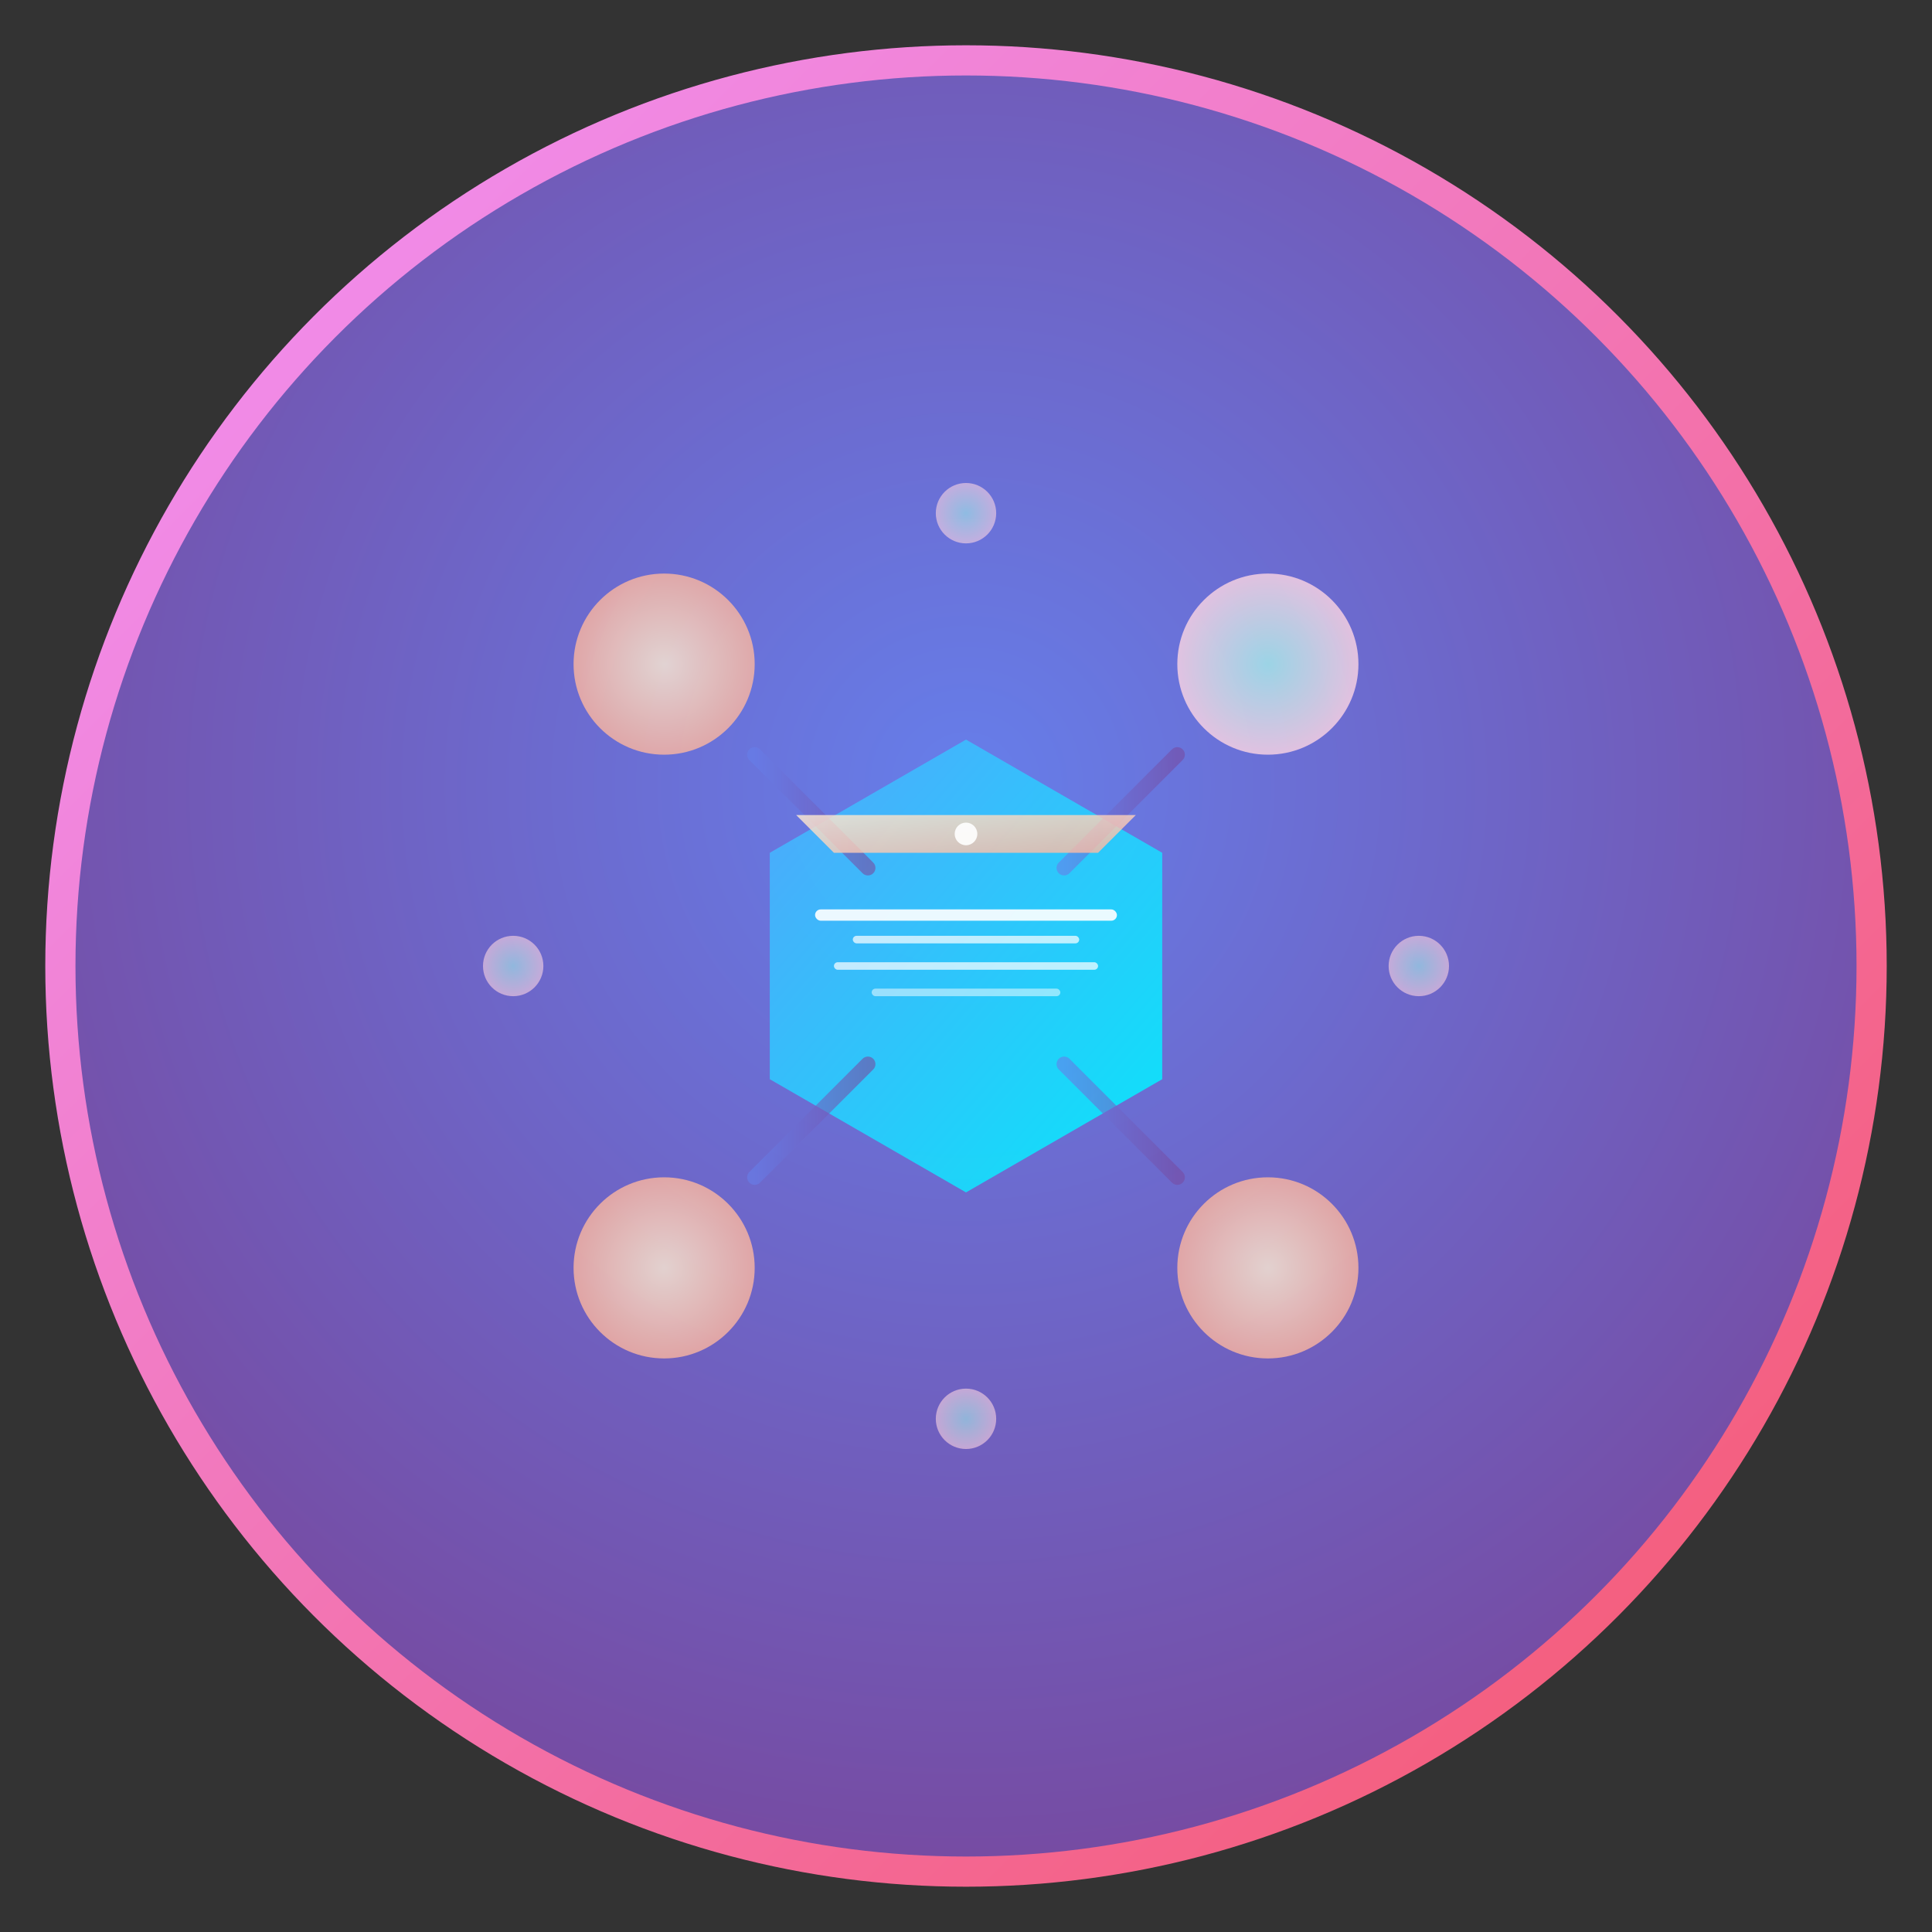 <svg width="512" height="512" viewBox="0 0 512 512" fill="none" xmlns="http://www.w3.org/2000/svg">
  <rect x="0" y="0" width="512" height="512" fill="#333333" stroke="none"/>
  <!-- Background circle with gradient -->
  <circle cx="256" cy="256" r="240" fill="url(#backgroundGradient)" stroke="url(#borderGradient)" stroke-width="8"/>
  
  <!-- Abstract geometric elements representing knowledge/courses -->
  <g transform="translate(256, 256)">
    <!-- Central hexagonal element -->
    <path d="M0 -60 L52 -30 L52 30 L0 60 L-52 30 L-52 -30 Z" fill="url(#centralGradient)" opacity="0.9"/>
    
    <!-- Floating knowledge nodes -->
    <circle cx="-80" cy="-80" r="24" fill="url(#nodeGradient1)" opacity="0.8"/>
    <circle cx="80" cy="-80" r="24" fill="url(#nodeGradient2)" opacity="0.8"/>
    <circle cx="80" cy="80" r="24" fill="url(#nodeGradient3)" opacity="0.8"/>
    <circle cx="-80" cy="80" r="24" fill="url(#nodeGradient1)" opacity="0.8"/>
    
    <!-- Connection lines -->
    <path d="M-56 -56 L-26 -26" stroke="url(#connectionGradient)" stroke-width="4" stroke-linecap="round" opacity="0.6"/>
    <path d="M56 -56 L26 -26" stroke="url(#connectionGradient)" stroke-width="4" stroke-linecap="round" opacity="0.6"/>
    <path d="M56 56 L26 26" stroke="url(#connectionGradient)" stroke-width="4" stroke-linecap="round" opacity="0.6"/>
    <path d="M-56 56 L-26 26" stroke="url(#connectionGradient)" stroke-width="4" stroke-linecap="round" opacity="0.6"/>
    
    <!-- Book/page elements -->
    <rect x="-40" y="-15" width="80" height="3" rx="1.5" fill="#ffffff" opacity="0.9"/>
    <rect x="-30" y="-8" width="60" height="2" rx="1" fill="#ffffff" opacity="0.7"/>
    <rect x="-35" y="-1" width="70" height="2" rx="1" fill="#ffffff" opacity="0.7"/>
    <rect x="-25" y="6" width="50" height="2" rx="1" fill="#ffffff" opacity="0.5"/>
    
    <!-- Academic cap element -->
    <path d="M-45 -40 L45 -40 L35 -30 L-35 -30 Z" fill="url(#capGradient)" opacity="0.8"/>
    <circle cx="0" cy="-35" r="3" fill="#ffffff" opacity="0.9"/>
    
    <!-- Network connection dots -->
    <circle cx="-120" cy="0" r="8" fill="url(#smallNodeGradient)" opacity="0.6"/>
    <circle cx="120" cy="0" r="8" fill="url(#smallNodeGradient)" opacity="0.6"/>
    <circle cx="0" cy="-120" r="8" fill="url(#smallNodeGradient)" opacity="0.6"/>
    <circle cx="0" cy="120" r="8" fill="url(#smallNodeGradient)" opacity="0.6"/>
    
    <!-- Dotted connection lines to outer nodes -->
    <path d="M-92 0 L-52 0" stroke="url(#connectionGradient)" stroke-width="2" stroke-dasharray="4,4" opacity="0.4"/>
    <path d="M92 0 L52 0" stroke="url(#connectionGradient)" stroke-width="2" stroke-dasharray="4,4" opacity="0.4"/>
    <path d="M0 -92 L0 -52" stroke="url(#connectionGradient)" stroke-width="2" stroke-dasharray="4,4" opacity="0.4"/>
    <path d="M0 92 L0 52" stroke="url(#connectionGradient)" stroke-width="2" stroke-dasharray="4,4" opacity="0.4"/>
  </g>
  
  <!-- Gradients -->
  <defs>
    <radialGradient id="backgroundGradient" cx="50%" cy="40%" r="60%">
      <stop offset="0%" stop-color="#667eea"/>
      <stop offset="100%" stop-color="#764ba2"/>
    </radialGradient>
    
    <linearGradient id="borderGradient" x1="0%" y1="0%" x2="100%" y2="100%">
      <stop offset="0%" stop-color="#f093fb"/>
      <stop offset="100%" stop-color="#f5576c"/>
    </linearGradient>
    
    <linearGradient id="centralGradient" x1="0%" y1="0%" x2="100%" y2="100%">
      <stop offset="0%" stop-color="#4facfe"/>
      <stop offset="100%" stop-color="#00f2fe"/>
    </linearGradient>
    
    <radialGradient id="nodeGradient1" cx="50%" cy="50%" r="50%">
      <stop offset="0%" stop-color="#ffecd2"/>
      <stop offset="100%" stop-color="#fcb69f"/>
    </radialGradient>
    
    <radialGradient id="nodeGradient2" cx="50%" cy="50%" r="50%">
      <stop offset="0%" stop-color="#a8edea"/>
      <stop offset="100%" stop-color="#fed6e3"/>
    </radialGradient>
    
    <radialGradient id="nodeGradient3" cx="50%" cy="50%" r="50%">
      <stop offset="0%" stop-color="#ffecd2"/>
      <stop offset="100%" stop-color="#fcb69f"/>
    </radialGradient>
    
    <linearGradient id="connectionGradient" x1="0%" y1="0%" x2="100%" y2="0%">
      <stop offset="0%" stop-color="#667eea"/>
      <stop offset="100%" stop-color="#764ba2"/>
    </linearGradient>
    
    <linearGradient id="capGradient" x1="0%" y1="0%" x2="100%" y2="100%">
      <stop offset="0%" stop-color="#ffecd2"/>
      <stop offset="100%" stop-color="#fcb69f"/>
    </linearGradient>
    
    <radialGradient id="smallNodeGradient" cx="50%" cy="50%" r="50%">
      <stop offset="0%" stop-color="#a8edea"/>
      <stop offset="100%" stop-color="#fed6e3"/>
    </radialGradient>
  </defs>
</svg>
